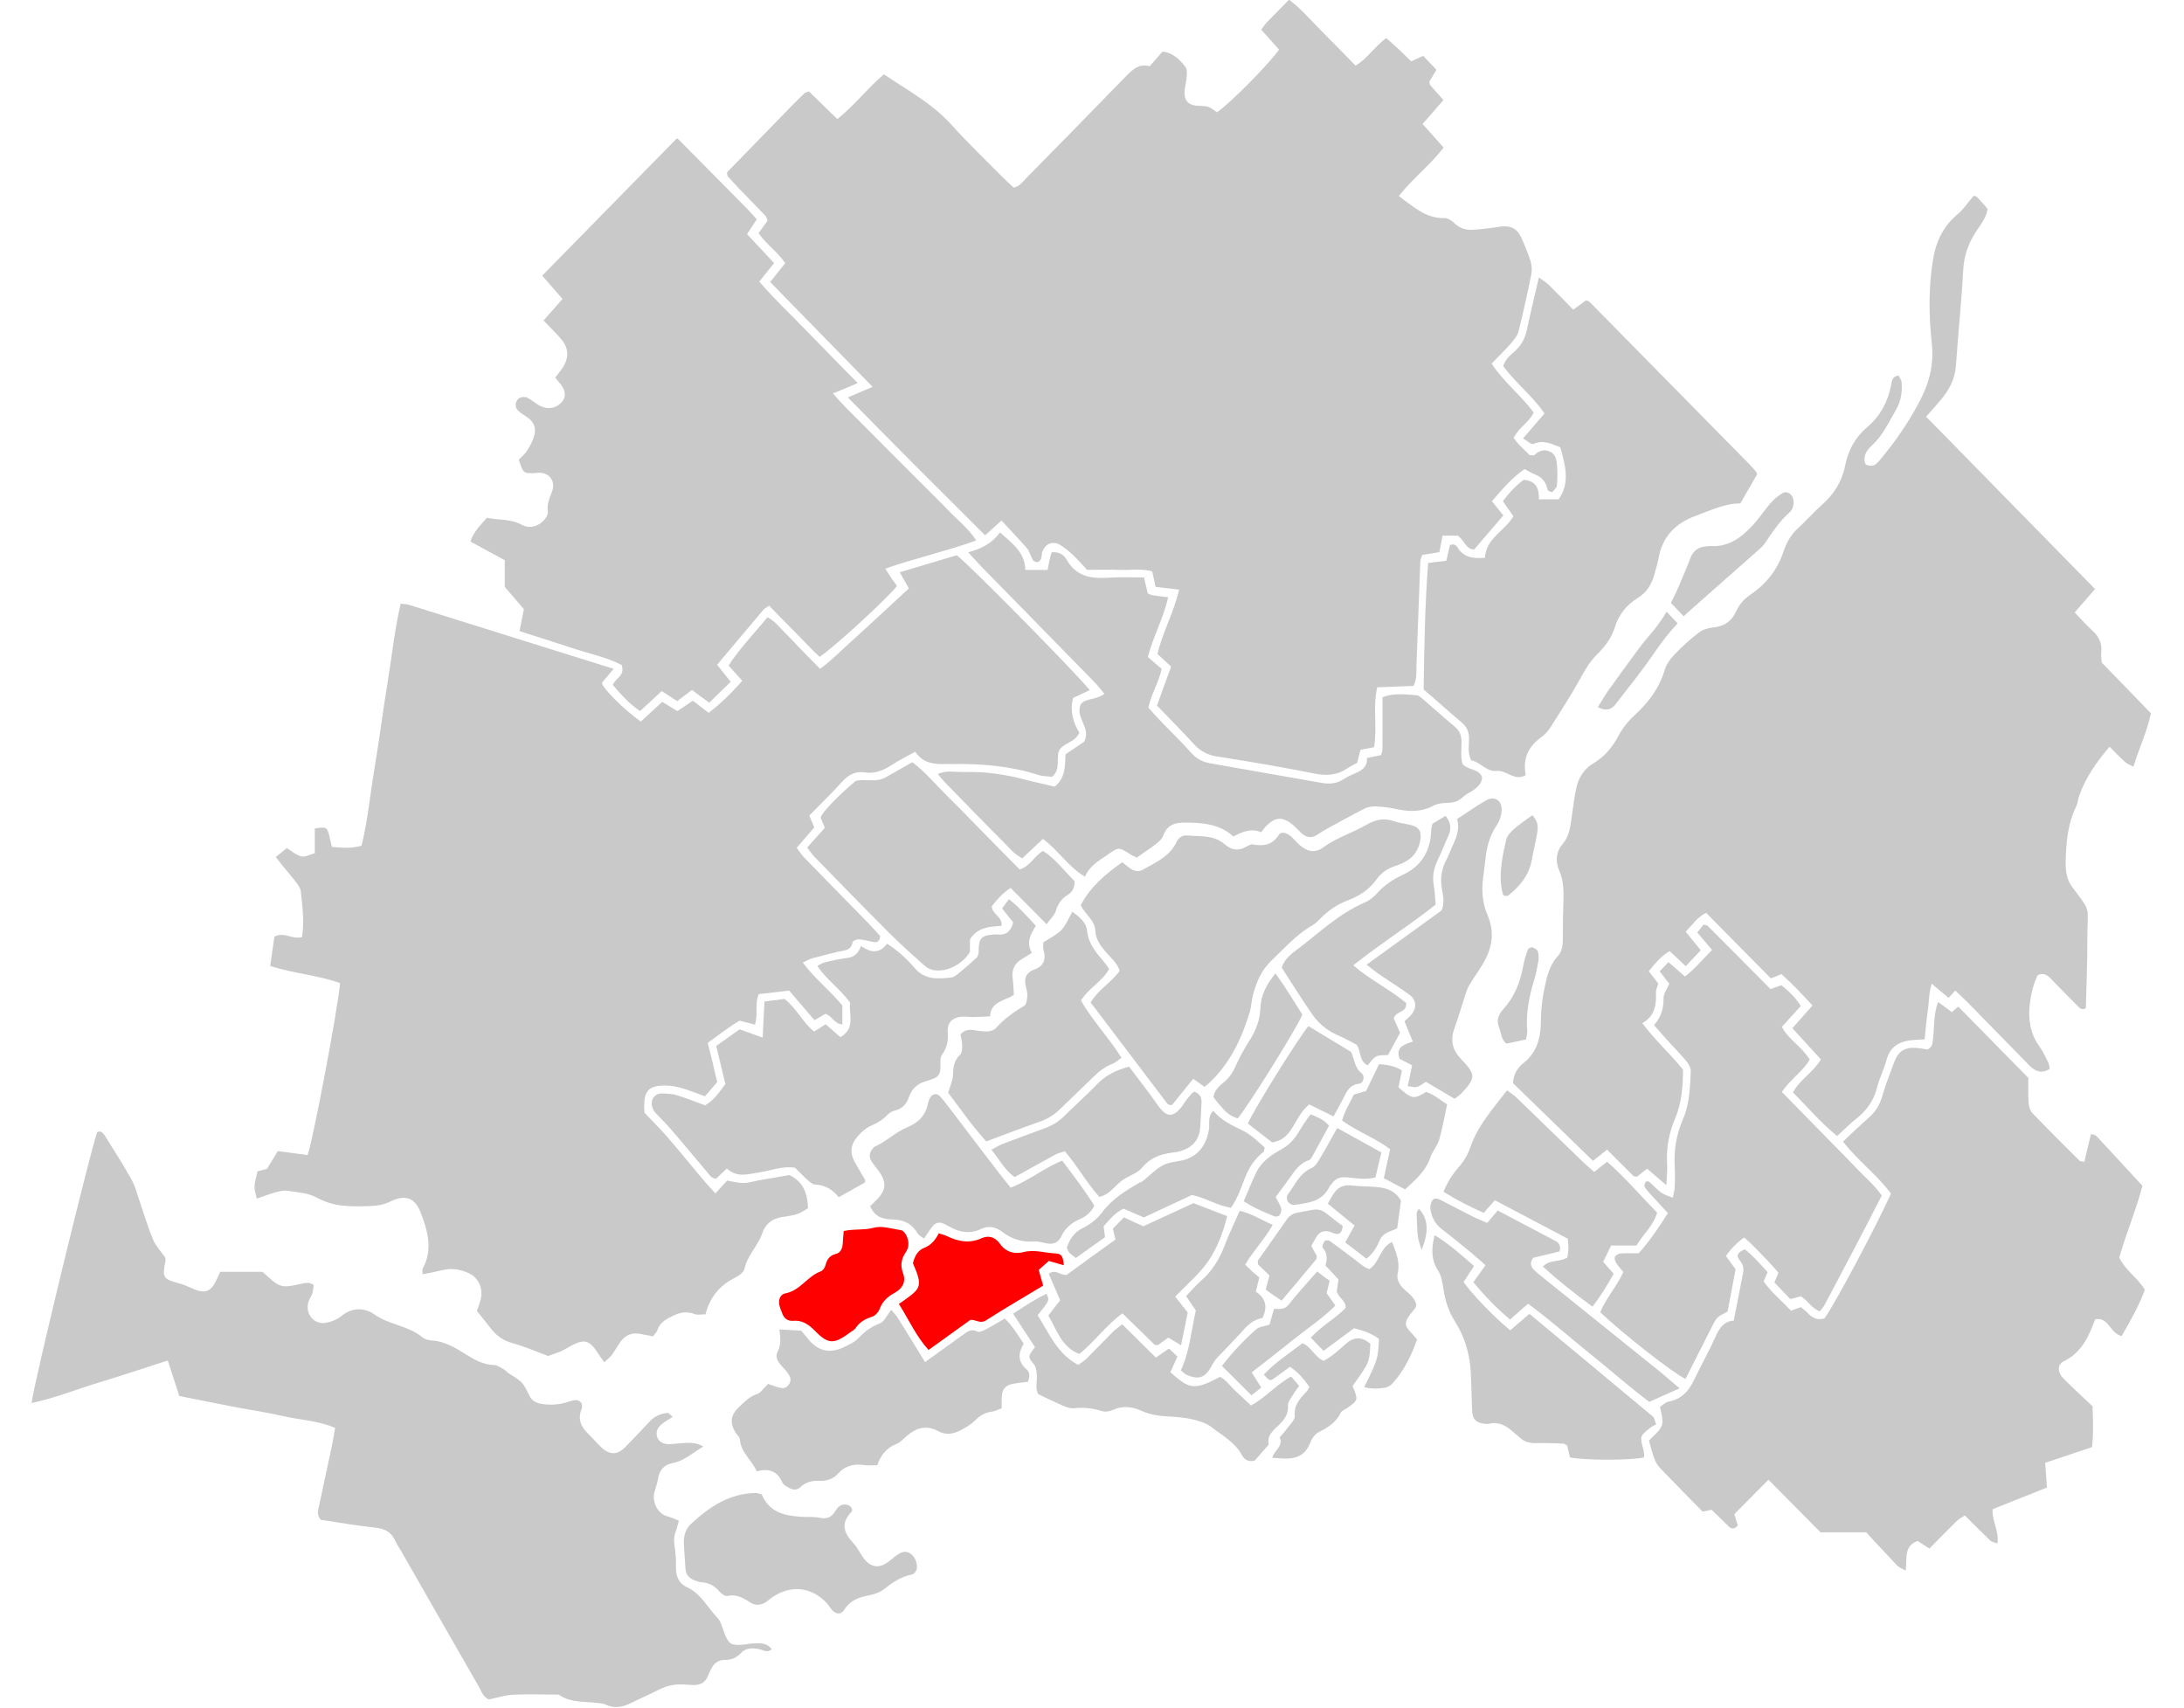<?xml version="1.0" encoding="UTF-8" standalone="no"?>
<!DOCTYPE svg PUBLIC "-//W3C//DTD SVG 1.1//EN" "http://www.w3.org/Graphics/SVG/1.1/DTD/svg11.dtd">
<svg width="100%" height="100%" viewBox="0 0 1046 818" version="1.1" xmlns="http://www.w3.org/2000/svg" xmlns:xlink="http://www.w3.org/1999/xlink" xml:space="preserve" xmlns:serif="http://www.serif.com/" style="fill-rule:evenodd;clip-rule:evenodd;stroke-linejoin:round;stroke-miterlimit:1.414;">
    <g transform="matrix(8.711,0,0,8.884,-6546.92,-6034.59)">
        <path d="M815.959,715.203C815.704,714.972 815.478,714.765 815.21,714.521C815.478,713.356 816.111,712.292 816.396,711.049C815.958,710.996 815.55,710.948 815.102,710.901C815.042,710.63 814.992,710.372 814.919,710.068C814.346,709.904 813.753,710.004 813.172,709.986C812.58,709.965 811.989,709.983 811.338,709.983C811.09,709.722 810.839,709.439 810.561,709.179C810.332,708.971 810.088,708.772 809.825,708.622C809.444,708.415 809.054,708.575 808.887,708.978C808.833,709.102 808.861,709.253 808.811,709.379C808.786,709.458 808.685,709.551 808.613,709.567C808.533,709.578 808.396,709.523 808.357,709.457C808.232,709.253 808.18,708.994 808.033,708.821C807.595,708.323 807.132,707.856 806.63,707.326C806.332,707.59 806.059,707.832 805.731,708.121C803.214,705.667 800.716,703.215 798.184,700.688C798.665,700.487 799.068,700.319 799.547,700.119C797.64,698.206 795.8,696.361 793.915,694.469C794.186,694.131 794.439,693.823 794.742,693.45C794.343,692.863 793.72,692.456 793.276,691.835C793.447,691.606 793.604,691.387 793.773,691.154C793.726,691.059 793.709,690.951 793.638,690.883C793.158,690.382 792.66,689.897 792.173,689.401C791.956,689.172 791.746,688.949 791.573,688.762C791.552,688.659 791.536,688.623 791.543,688.593C791.549,688.566 791.566,688.531 791.594,688.503C792.823,687.272 794.043,686.03 795.271,684.798C795.445,684.625 795.623,684.456 795.798,684.293C795.845,684.253 795.918,684.242 796.044,684.192C796.544,684.669 797.065,685.168 797.606,685.684C798.551,684.951 799.252,684.029 800.167,683.272C801.468,684.132 802.823,684.838 803.881,685.992C804.777,686.964 805.742,687.873 806.681,688.804C806.876,688.999 807.084,689.178 807.303,689.377C807.657,689.303 807.83,689.028 808.044,688.817C809.869,687 811.69,685.178 813.505,683.348C813.867,682.984 814.218,682.684 814.78,682.838C815.02,682.567 815.252,682.316 815.485,682.044C816.069,682.112 816.44,682.482 816.755,682.887C816.858,683.024 816.817,683.283 816.806,683.485C816.791,683.721 816.702,683.962 816.696,684.202C816.678,684.716 816.927,684.952 817.461,684.968C818.014,684.989 818.014,684.989 818.479,685.316C819.104,684.922 821.25,682.818 821.893,681.941C821.581,681.593 821.254,681.244 820.911,680.861C821.026,680.713 821.125,680.569 821.239,680.451C821.629,680.055 822.022,679.667 822.44,679.249C823.161,679.78 823.692,680.422 824.288,680.998C824.886,681.579 825.47,682.174 826.097,682.799C826.769,682.423 827.144,681.758 827.791,681.32C828.026,681.529 828.26,681.72 828.479,681.926C828.708,682.135 828.928,682.358 829.159,682.572C829.365,682.473 829.555,682.393 829.817,682.275C830.046,682.506 830.286,682.754 830.549,683.027C830.395,683.275 830.274,683.466 830.153,683.664C830.174,683.732 830.172,683.811 830.21,683.858C830.438,684.119 830.669,684.37 830.931,684.658C830.731,684.883 830.55,685.089 830.369,685.292C830.187,685.496 830.008,685.698 829.784,685.946C830.176,686.378 830.543,686.784 830.941,687.222C830.195,688.171 829.241,688.885 828.476,689.834C829.266,690.391 829.953,691.048 830.984,691.022C831.17,691.014 831.387,691.155 831.525,691.289C831.832,691.585 832.185,691.677 832.578,691.649C833.058,691.618 833.547,691.557 834.021,691.488C834.594,691.402 834.97,691.558 835.212,692.079C835.4,692.488 835.58,692.907 835.719,693.336C835.784,693.562 835.81,693.821 835.763,694.048C835.552,695.07 835.325,696.09 835.068,697.101C835.006,697.356 834.806,697.584 834.63,697.789C834.309,698.151 833.95,698.483 833.58,698.862C834.226,699.857 835.177,700.542 835.892,701.504C835.644,702.025 835.075,702.316 834.792,702.864C835.042,703.245 835.396,703.513 835.674,703.802C835.804,703.802 835.896,703.827 835.929,703.798C836.181,703.569 836.45,703.458 836.783,703.609C837.087,703.742 837.147,704.027 837.174,704.297C837.203,704.673 837.205,705.057 837.169,705.435C837.151,705.575 836.992,705.693 836.91,705.803C836.779,705.746 836.677,705.733 836.669,705.695C836.585,705.299 836.39,705.006 835.99,704.851C835.801,704.782 835.619,704.666 835.389,704.552C834.699,705.015 834.168,705.642 833.596,706.281C833.815,706.552 834.002,706.786 834.221,707.052C833.682,707.669 833.164,708.26 832.623,708.883C832.164,708.898 832.071,708.353 831.713,708.141C831.449,708.141 831.182,708.141 830.88,708.141C830.819,708.45 830.772,708.711 830.709,709.031C830.403,709.081 830.105,709.13 829.764,709.18C829.729,709.288 829.66,709.414 829.659,709.541C829.589,711.383 829.522,713.229 829.45,715.071C829.432,715.446 829.494,715.835 829.287,716.241C828.64,716.262 827.982,716.29 827.292,716.315C827.029,717.385 827.31,718.472 827.113,719.542C826.851,719.594 826.622,719.639 826.369,719.688C826.308,719.919 826.253,720.155 826.189,720.386C825.999,720.49 825.805,720.578 825.631,720.695C825.072,721.063 824.501,721.091 823.844,720.966C822.073,720.617 820.282,720.323 818.497,720.048C817.98,719.969 817.588,719.776 817.235,719.402C816.572,718.698 815.881,718.011 815.182,717.298C815.443,716.579 815.696,715.903 815.959,715.203Z" style="fill:rgb(201,201,201);fill-rule:nonzero;"/>
    </g>
    <g transform="matrix(8.711,0,0,8.884,-6546.92,-6034.59)">
        <path d="M791.006,737.592C790.786,737.84 790.563,738.094 790.327,738.363C789.822,738.184 789.376,738.002 788.911,737.884C788.582,737.802 788.223,737.765 787.885,737.79C787.239,737.836 786.997,738.132 786.988,738.81C786.979,738.987 787.001,739.159 787.007,739.251C787.464,739.726 787.885,740.131 788.271,740.569C788.959,741.347 789.626,742.158 790.307,742.95C790.49,743.158 790.68,743.351 790.902,743.596C791.133,743.346 791.34,743.125 791.547,742.908C791.855,742.954 792.158,743.036 792.46,743.036C792.731,743.036 793.01,742.944 793.281,742.893C793.857,742.792 794.439,742.701 794.969,742.609C795.744,742.974 795.968,743.594 795.996,744.396C795.814,744.499 795.623,744.638 795.399,744.71C795.135,744.796 794.855,744.83 794.585,744.868C794.054,744.945 793.66,745.223 793.49,745.722C793.253,746.418 792.664,746.925 792.501,747.666C792.458,747.854 792.189,748.041 791.981,748.142C791.152,748.548 790.606,749.18 790.356,750.115C790.141,750.115 789.924,750.168 789.752,750.098C789.356,749.96 789.008,749.994 788.643,750.162C788.267,750.344 787.878,750.5 787.721,750.948C787.678,751.069 787.575,751.171 787.478,751.302C787.224,751.254 786.996,751.212 786.758,751.169C786.299,751.085 785.935,751.241 785.668,751.617C785.509,751.843 785.373,752.089 785.207,752.306C785.103,752.438 784.971,752.535 784.795,752.702C784.643,752.491 784.524,752.335 784.417,752.169C783.999,751.529 783.683,751.44 783.038,751.775C782.822,751.882 782.613,752.019 782.392,752.116C782.138,752.22 781.872,752.301 781.704,752.362C781.011,752.111 780.404,751.844 779.773,751.677C779.272,751.543 778.887,751.297 778.58,750.906C778.323,750.58 778.056,750.26 777.788,749.936C777.869,749.699 777.951,749.504 778.001,749.307C778.148,748.694 777.869,748.106 777.273,747.867C776.85,747.694 776.412,747.615 775.951,747.723C775.586,747.81 775.216,747.875 774.805,747.96C774.805,747.823 774.772,747.715 774.811,747.648C775.384,746.616 775.082,745.609 774.697,744.627C774.378,743.815 773.843,743.647 773.019,744.038C772.664,744.21 772.31,744.267 771.917,744.278C770.907,744.314 769.936,744.34 768.991,743.827C768.521,743.57 767.927,743.539 767.38,743.456C767.151,743.42 766.898,743.49 766.667,743.552C766.338,743.645 766.016,743.77 765.688,743.879C765.518,743.242 765.518,743.242 765.726,742.408C765.872,742.372 766.035,742.33 766.248,742.274C766.425,741.99 766.623,741.67 766.846,741.316C767.406,741.386 767.949,741.461 768.481,741.531C768.772,740.777 770.142,733.662 770.268,732.263C769.046,731.824 767.715,731.748 766.425,731.339C766.512,730.75 766.587,730.245 766.656,729.759C767.193,729.472 767.65,729.932 768.174,729.778C768.309,728.97 768.199,728.145 768.11,727.329C768.089,727.11 767.905,726.894 767.757,726.709C767.437,726.311 767.086,725.931 766.733,725.464C766.976,725.276 767.162,725.125 767.338,724.985C767.62,725.152 767.861,725.367 768.144,725.431C768.35,725.48 768.601,725.327 768.877,725.261C768.877,724.788 768.877,724.356 768.877,723.927C769.471,723.829 769.533,723.855 769.641,724.194C769.704,724.423 769.753,724.653 769.814,724.917C770.371,724.967 770.877,725.016 771.448,724.852C771.802,723.442 771.929,721.991 772.178,720.563C772.437,719.084 772.616,717.603 772.869,716.125C773.11,714.695 773.256,713.246 773.599,711.808C773.793,711.829 773.933,711.831 774.06,711.87C777.777,713.009 781.494,714.148 785.314,715.322C785.053,715.618 784.857,715.843 784.668,716.059C784.61,716.278 785.86,717.511 786.801,718.163C787.175,717.823 787.556,717.476 787.98,717.098C788.251,717.259 788.506,717.41 788.811,717.598C789.082,717.415 789.361,717.236 789.663,717.036C789.966,717.265 790.232,717.47 790.533,717.691C791.215,717.176 791.808,716.609 792.378,715.96C792.128,715.689 791.897,715.438 791.625,715.142C792.247,714.205 793.029,713.429 793.764,712.537C794.206,712.762 794.469,713.133 794.783,713.433C795.088,713.717 795.366,714.032 795.661,714.327C795.974,714.644 796.299,714.96 796.657,715.319C797.303,714.86 797.807,714.34 798.347,713.866C798.868,713.407 799.385,712.937 799.902,712.47C800.443,711.985 800.98,711.491 801.539,710.986C801.366,710.682 801.222,710.424 801.038,710.113C802.142,709.791 803.17,709.488 804.172,709.195C804.851,709.69 810.801,715.616 811.482,716.466C811.168,716.612 810.864,716.751 810.566,716.892C810.383,717.592 810.567,718.205 810.912,718.764C810.683,719.267 810.135,719.29 809.833,719.66C809.586,720.089 809.937,720.703 809.412,721.139C809.181,721.111 808.893,721.116 808.64,721.035C807.094,720.548 805.504,720.425 803.901,720.453C803.797,720.455 803.691,720.447 803.589,720.449C802.947,720.47 802.328,720.428 801.888,719.788C801.429,720.039 800.994,720.249 800.591,720.507C800.136,720.799 799.66,720.986 799.114,720.903C798.576,720.822 798.194,721.049 797.841,721.437C797.279,722.043 796.668,722.622 796.067,723.228C796.159,723.443 796.237,723.624 796.338,723.872C796.042,724.207 795.729,724.564 795.371,724.967C795.519,725.155 795.646,725.357 795.81,725.518C796.956,726.679 798.122,727.832 799.278,728.997C799.521,729.242 799.753,729.497 799.96,729.719C799.938,729.995 799.812,730.082 799.606,730.049C799.335,730 799.073,729.919 798.801,729.901C798.686,729.89 798.464,729.978 798.449,730.05C798.362,730.529 797.972,730.491 797.648,730.571C797.173,730.684 796.702,730.795 796.23,730.923C796.07,730.964 795.919,731.058 795.708,731.155C796.377,732.035 797.21,732.669 797.883,733.466C797.883,733.797 797.883,734.13 797.883,734.49C797.438,734.461 797.321,734.03 796.955,733.915C796.773,734.018 796.569,734.132 796.351,734.259C795.875,733.718 795.419,733.197 794.955,732.663C794.379,732.727 793.832,732.796 793.29,732.856C793.042,733.391 793.267,733.94 793.077,734.497C792.814,734.435 792.559,734.37 792.223,734.286C791.659,734.621 791.079,735.054 790.481,735.483C790.585,735.879 790.669,736.212 790.752,736.545C790.818,736.868 790.904,737.203 791.006,737.592Z" style="fill:rgb(201,201,201);fill-rule:nonzero;"/>
    </g>
    <g transform="matrix(8.711,0,0,8.884,-6546.92,-6034.59)">
        <path d="M782.094,699.622C782.272,699.392 782.41,699.235 782.519,699.06C782.866,698.527 782.833,698.011 782.415,697.538C782.122,697.199 781.793,696.891 781.453,696.542C781.807,696.146 782.129,695.789 782.497,695.38C782.099,694.933 781.718,694.502 781.381,694.123C783.862,691.643 786.293,689.212 788.78,686.727C788.717,686.736 788.751,686.721 788.785,686.732C788.818,686.739 788.847,686.753 788.876,686.781C790.138,688.029 791.399,689.279 792.655,690.526C792.827,690.7 792.987,690.88 793.179,691.088C793,691.358 792.832,691.599 792.641,691.885C793.136,692.406 793.618,692.906 794.13,693.447C793.863,693.768 793.609,694.088 793.314,694.447C794.168,695.412 795.109,696.28 796.002,697.186C796.88,698.082 797.773,698.957 798.724,699.915C798.435,700.036 798.225,700.125 798.015,700.211C797.827,700.289 797.636,700.363 797.369,700.47C797.885,701.079 798.423,701.569 798.933,702.074C799.454,702.587 799.97,703.097 800.495,703.618C801.04,704.155 801.585,704.689 802.132,705.224C802.654,705.741 803.187,706.244 803.694,706.763C804.193,707.281 804.78,707.709 805.245,708.398C803.558,708.993 801.904,709.346 800.241,709.919C800.376,710.122 800.483,710.29 800.595,710.454C800.698,710.592 800.796,710.725 800.887,710.85C800.319,711.558 797.449,714.141 796.635,714.674C796.156,714.257 795.723,713.767 795.254,713.311C794.784,712.85 794.322,712.383 793.858,711.918C793.718,712.01 793.621,712.05 793.551,712.125C792.71,713.1 791.874,714.076 790.997,715.099C791.243,715.408 791.474,715.686 791.745,716.021C791.36,716.386 790.986,716.747 790.562,717.143C790.235,716.91 789.938,716.697 789.616,716.458C789.345,716.657 789.095,716.841 788.804,717.058C788.535,716.89 788.252,716.711 787.95,716.521C787.554,716.879 787.174,717.228 786.762,717.597C786.157,717.201 785.7,716.686 785.258,716.185C785.412,715.812 785.95,715.697 785.748,715.113C784.911,714.683 783.923,714.495 782.977,714.183C782.052,713.882 781.124,713.599 780.134,713.288C780.214,712.89 780.286,712.53 780.372,712.1C780.054,711.742 779.715,711.346 779.322,710.901C779.322,710.472 779.322,709.994 779.322,709.463C778.688,709.127 778.083,708.804 777.433,708.46C777.603,707.933 777.977,707.585 778.341,707.177C778.982,707.313 779.642,707.221 780.254,707.554C780.649,707.766 781.086,707.67 781.42,707.366C781.561,707.239 781.717,707.006 781.691,706.845C781.623,706.431 781.795,706.112 781.925,705.749C782.123,705.22 781.791,704.761 781.237,704.747C781.133,704.745 781.03,704.768 780.925,704.771C780.346,704.781 780.346,704.781 780.09,704.05C780.24,703.891 780.441,703.738 780.566,703.535C780.729,703.278 780.878,702.996 780.956,702.703C781.048,702.345 780.922,702.015 780.602,701.791C780.429,701.67 780.247,701.57 780.089,701.432C779.925,701.286 779.86,701.08 779.981,700.87C780.093,700.666 780.378,700.599 780.625,700.734C780.804,700.834 780.966,700.964 781.145,701.08C781.541,701.327 781.984,701.322 782.306,701.077C782.632,700.834 782.718,700.515 782.522,700.167C782.426,699.996 782.273,699.846 782.094,699.622Z" style="fill:rgb(201,201,201);fill-rule:nonzero;"/>
    </g>
    <g transform="matrix(8.711,0,0,8.884,-6546.92,-6034.59)">
        <path d="M866.621,755.075C866.642,755.833 866.679,756.521 866.59,757.274C865.736,757.551 864.886,757.835 864.015,758.121C864.049,758.595 864.077,758.999 864.11,759.454C863.089,759.85 862.095,760.239 861.125,760.62C861.082,761.278 861.499,761.803 861.385,762.47C861.223,762.408 861.078,762.388 860.993,762.309C860.537,761.881 860.095,761.44 859.597,760.955C859.454,761.053 859.273,761.142 859.134,761.276C858.633,761.755 858.148,762.247 857.65,762.744C857.392,762.58 857.193,762.452 857.007,762.334C856.226,762.602 856.431,763.282 856.349,763.927C856.152,763.823 855.988,763.772 855.882,763.664C855.299,763.065 854.73,762.454 854.175,761.869C853.287,761.869 852.491,761.869 851.664,761.869C850.721,760.931 849.784,760.008 848.8,759.033C848.137,759.688 847.525,760.294 846.925,760.887C847.001,761.134 847.061,761.325 847.114,761.496C846.952,761.685 846.796,761.711 846.638,761.57C846.307,761.26 845.99,760.949 845.668,760.648C845.504,760.679 845.369,760.71 845.181,760.752C844.414,759.986 843.624,759.206 842.848,758.411C842.708,758.265 842.592,758.081 842.526,757.89C842.403,757.574 842.325,757.239 842.231,756.916C843.075,756.129 843.075,756.129 842.835,755.104C842.983,755.008 843.142,754.852 843.319,754.819C844.001,754.691 844.409,754.274 844.7,753.673C845.096,752.861 845.55,752.074 845.925,751.251C846.128,750.813 846.375,750.491 846.894,750.453C847.075,749.554 847.239,748.702 847.411,747.852C847.464,747.583 847.368,747.384 847.207,747.186C846.982,746.904 847.173,746.748 847.502,746.609C847.932,746.946 848.326,747.372 848.754,747.842C848.69,747.992 848.621,748.15 848.535,748.341C848.946,748.917 849.514,749.371 850.04,749.918C850.215,749.856 850.37,749.798 850.579,749.727C850.683,749.817 850.834,749.908 850.946,750.032C851.201,750.312 851.495,750.449 851.876,750.338C852.365,749.718 854.691,745.447 855.537,743.609C854.787,742.613 853.726,741.844 852.898,740.805C853.374,740.367 853.821,739.94 854.294,739.534C854.648,739.23 854.894,738.88 855.033,738.428C855.221,737.796 855.461,737.178 855.696,736.565C855.936,735.919 856.291,735.703 856.967,735.755C857.171,735.776 857.373,735.817 857.545,735.84C857.855,735.694 857.823,735.429 857.855,735.194C857.927,734.577 857.876,733.942 858.127,733.277C858.402,733.474 858.641,733.649 858.881,733.825C859.031,733.699 859.155,733.595 859.235,733.527C860.504,734.79 861.756,736.04 863.089,737.371C863.089,737.737 863.07,738.225 863.103,738.707C863.118,738.898 863.183,739.138 863.312,739.269C864.165,740.14 865.038,740.991 865.907,741.837C865.948,741.877 866.034,741.869 866.165,741.899C866.285,741.41 866.406,740.917 866.531,740.404C866.635,740.434 866.76,740.434 866.825,740.498C867.664,741.378 868.495,742.269 869.361,743.188C869.015,744.5 868.465,745.746 868.09,747.054C868.408,747.734 869.078,748.121 869.495,748.794C869.169,749.66 868.695,750.484 868.219,751.287C867.579,751.155 867.507,750.225 866.76,750.388C866.411,751.327 866.013,752.176 865.045,752.643C864.656,752.828 864.692,753.264 865.045,753.602C865.547,754.093 866.064,754.558 866.621,755.075Z" style="fill:rgb(201,201,201);fill-rule:nonzero;"/>
    </g>
    <g transform="matrix(8.711,0,0,8.884,-6546.92,-6034.59)">
        <path d="M849.54,738.13C850.056,738.651 850.521,739.117 850.989,739.583C851.428,740.026 851.877,740.469 852.319,740.912C852.787,741.38 853.257,741.843 853.716,742.318C854.148,742.759 854.638,743.155 855.028,743.714C854,745.7 852.943,747.652 851.887,749.611C851.825,749.72 851.731,749.823 851.629,749.95C851.172,749.806 850.984,749.383 850.582,749.144C850.432,749.183 850.239,749.237 850.002,749.295C849.731,749.013 849.441,748.718 849.129,748.399C849.199,748.235 849.264,748.081 849.35,747.873C849.162,747.664 848.96,747.427 848.745,747.21C848.331,746.8 847.933,746.364 847.467,745.974C847.05,746.262 846.744,746.578 846.459,746.969C846.636,747.205 846.798,747.424 846.993,747.686C846.847,748.443 846.7,749.217 846.555,749.963C845.967,750.268 845.961,750.265 845.718,750.734C845.226,751.684 844.736,752.646 844.239,753.6C843.538,753.269 840.848,751.205 839.551,750.005C839.863,749.253 840.446,748.636 840.825,747.83C840.707,747.693 840.565,747.555 840.459,747.392C840.394,747.288 840.315,747.127 840.355,747.035C840.385,746.935 840.551,746.844 840.667,746.837C841.01,746.811 841.356,746.827 841.666,746.827C842.299,746.123 842.788,745.414 843.272,744.66C842.956,744.322 842.668,744.019 842.387,743.719C842.244,743.572 842.1,743.415 841.991,743.243C841.955,743.181 842.006,743.054 842.048,742.972C842.069,742.949 842.194,742.933 842.234,742.963C842.469,743.162 842.685,743.401 842.937,743.578C843.084,743.683 843.29,743.724 843.542,743.831C843.587,743.587 843.637,743.43 843.646,743.269C843.661,742.922 843.667,742.578 843.65,742.226C843.588,741.308 843.726,740.433 844.105,739.585C844.464,738.777 844.489,737.894 844.529,737.024C844.538,736.84 844.417,736.627 844.294,736.476C843.956,736.08 843.584,735.708 843.231,735.33C843.001,735.076 842.77,734.815 842.507,734.524C842.904,734.092 843.038,733.626 843.033,733.08C843.029,732.832 843.224,732.581 843.347,732.296C843.196,732.103 843.027,731.886 842.819,731.625C842.98,731.459 843.134,731.299 843.301,731.127C843.627,731.405 843.912,731.649 844.21,731.904C844.772,731.484 845.189,730.969 845.699,730.474C845.414,730.143 845.172,729.865 844.887,729.536C845.002,729.39 845.118,729.241 845.221,729.115C845.316,729.129 845.348,729.129 845.38,729.136C845.412,729.153 845.446,729.162 845.471,729.189C846.616,730.307 847.749,731.429 848.911,732.582C849.106,732.514 849.292,732.448 849.515,732.373C849.904,732.687 850.286,733.023 850.578,733.495C850.229,733.871 849.9,734.224 849.539,734.618C849.9,735.306 850.624,735.679 851.069,736.38C850.702,737.021 850.013,737.422 849.54,738.13Z" style="fill:rgb(201,201,201);fill-rule:nonzero;"/>
    </g>
    <g transform="matrix(8.711,0,0,8.884,-6546.92,-6034.59)">
        <path d="M808.909,724.488C808.524,724.842 808.17,725.171 807.771,725.538C807.599,725.424 807.417,725.334 807.283,725.198C806.021,723.949 804.762,722.691 803.512,721.429C803.399,721.316 803.291,721.174 803.127,720.987C803.61,720.781 804.056,720.886 804.482,720.883C804.899,720.876 805.321,720.876 805.736,720.91C806.179,720.948 806.632,721.014 807.074,721.098C807.482,721.173 807.886,721.286 808.292,721.381C808.73,721.483 809.165,721.581 809.556,721.671C810.17,721.186 810.121,720.529 810.154,719.926C810.543,719.671 810.883,719.442 811.181,719.244C811.58,718.494 810.678,717.984 810.982,717.236C811.255,716.886 811.84,717.01 812.287,716.665C812.095,716.436 811.933,716.227 811.75,716.042C809.688,713.972 807.618,711.906 805.554,709.837C805.319,709.599 805.087,709.342 804.799,709.036C805.544,708.847 806.12,708.547 806.554,707.965C807.194,708.55 807.917,709.002 807.944,709.988C808.353,709.988 808.725,709.988 809.17,709.988C809.202,709.822 809.226,709.663 809.262,709.503C809.298,709.342 809.347,709.185 809.387,709.04C809.806,708.989 810.075,709.186 810.225,709.452C810.77,710.381 811.621,710.468 812.567,710.405C813.185,710.365 813.81,710.392 814.469,710.392C814.545,710.712 814.61,710.972 814.673,711.25C814.754,711.284 814.844,711.341 814.944,711.356C815.212,711.397 815.476,711.419 815.794,711.46C815.537,712.606 814.968,713.576 814.679,714.683C814.914,714.878 815.154,715.079 815.437,715.321C815.299,716.013 814.88,716.633 814.707,717.41C814.939,717.664 815.194,717.945 815.462,718.215C815.997,718.763 816.559,719.285 817.068,719.853C817.374,720.189 817.721,720.348 818.146,720.42C820.167,720.765 822.187,721.112 824.209,721.463C824.634,721.537 825.033,721.525 825.414,721.283C825.644,721.137 825.908,721.022 826.163,720.913C826.508,720.764 826.759,720.55 826.723,720.127C827.007,720.069 827.244,720.023 827.492,719.973C827.515,719.881 827.576,719.785 827.576,719.691C827.584,718.753 827.58,717.816 827.58,716.851C828.234,716.601 828.851,716.705 829.464,716.747C829.584,716.758 829.708,716.874 829.814,716.961C830.4,717.454 830.971,717.962 831.564,718.448C831.829,718.668 831.927,718.927 831.925,719.263C831.923,719.673 831.863,720.095 831.991,720.464C832.31,720.792 832.847,720.698 833.049,721.137C833.07,721.466 832.845,721.651 832.63,721.822C832.442,721.968 832.192,722.051 832.021,722.217C831.777,722.447 831.51,722.536 831.179,722.544C830.908,722.549 830.607,722.578 830.373,722.7C829.679,723.067 828.977,723.017 828.251,722.862C827.915,722.788 827.563,722.752 827.222,722.738C827.021,722.726 826.794,722.759 826.618,722.843C825.9,723.197 825.206,723.578 824.504,723.953C824.316,724.053 824.15,724.173 823.968,724.279C823.656,724.464 823.372,724.41 823.114,724.171C822.911,723.983 822.725,723.763 822.501,723.612C822.009,723.287 821.645,723.341 821.206,723.776C821.104,723.87 821.028,723.982 820.908,724.13C820.382,723.901 819.894,724.091 819.381,724.359C818.641,723.689 817.717,723.613 816.77,723.609C816.216,723.599 815.74,723.696 815.523,724.317C815.461,724.497 815.275,724.642 815.117,724.766C814.786,725.017 814.433,725.245 814.069,725.495C813.928,725.429 813.802,725.384 813.693,725.307C813.066,724.911 813.077,724.919 812.427,725.366C811.968,725.677 811.475,725.938 811.223,726.529C810.288,725.975 809.743,725.087 808.909,724.488Z" style="fill:rgb(201,201,201);fill-rule:nonzero;"/>
    </g>
    <g transform="matrix(8.711,0,0,8.884,-6546.92,-6034.59)">
        <path d="M817.795,737.856C817.546,737.678 817.383,737.569 817.175,737.419C816.769,737.912 816.376,738.386 816,738.84C815.917,738.827 815.881,738.83 815.849,738.819C815.821,738.807 815.784,738.798 815.76,738.773C814.361,736.961 812.953,735.146 811.532,733.303C811.953,732.615 812.654,732.238 813.128,731.603C813.011,731.19 812.667,730.924 812.402,730.624C812.096,730.273 811.816,729.921 811.793,729.447C811.764,728.862 811.25,728.577 810.985,728.07C811.5,727.087 812.335,726.393 813.276,725.742C813.421,725.853 813.572,725.986 813.735,726.096C813.955,726.244 814.205,726.264 814.424,726.138C815.112,725.749 815.873,725.439 816.251,724.667C816.376,724.408 816.582,724.278 816.824,724.302C817.536,724.366 818.295,724.254 818.907,724.781C819.257,725.079 819.637,725.153 820.066,724.922C820.184,724.86 820.334,724.762 820.451,724.784C821.041,724.893 821.522,724.821 821.885,724.263C822.005,724.08 822.287,724.159 822.461,724.284C822.652,724.425 822.805,724.62 822.985,724.783C823.417,725.166 823.854,725.281 824.315,724.949C825.059,724.415 825.932,724.161 826.711,723.72C827.191,723.449 827.667,723.343 828.206,723.532C828.5,723.633 828.817,723.662 829.122,723.736C829.593,723.844 829.743,724.09 829.655,724.572C829.57,725.043 829.335,725.42 828.926,725.663C828.723,725.787 828.488,725.879 828.263,725.953C827.854,726.089 827.508,726.317 827.254,726.666C826.854,727.219 826.308,727.565 825.672,727.801C825.11,728.011 824.618,728.328 824.193,728.755C824.047,728.901 823.888,729.052 823.713,729.153C822.854,729.632 822.204,730.372 821.49,731.032C820.923,731.553 820.644,732.209 820.456,732.919C820.374,733.22 820.371,733.542 820.277,733.839C819.839,735.241 819.219,736.541 818.13,737.568C818.045,737.656 817.938,737.739 817.795,737.856Z" style="fill:rgb(201,201,201);fill-rule:nonzero;"/>
    </g>
    <g transform="matrix(8.711,0,0,8.884,-6546.92,-6034.59)">
        <path d="M791.53,742.256C791.252,742.519 791.095,742.66 790.935,742.813C790.841,742.779 790.72,742.761 790.664,742.7C789.956,741.885 789.262,741.054 788.552,740.246C788.257,739.907 787.936,739.589 787.62,739.267C787.422,739.064 787.337,738.743 787.449,738.516C787.55,738.314 787.736,738.204 787.957,738.211C788.228,738.219 788.514,738.223 788.772,738.3C789.294,738.457 789.81,738.663 790.334,738.85C790.833,738.579 791.109,738.139 791.451,737.702C791.29,737.039 791.124,736.37 790.947,735.648C791.398,735.336 791.819,735.044 792.232,734.754C792.667,734.905 793.045,735.039 793.501,735.197C793.537,734.506 793.568,733.89 793.601,733.254C793.998,733.203 794.338,733.159 794.697,733.113C795.352,733.595 795.694,734.373 796.332,734.873C796.55,734.741 796.751,734.616 796.965,734.479C797.242,734.716 797.501,734.943 797.777,735.175C798.626,734.696 798.223,733.931 798.308,733.313C797.777,732.594 797.037,732.099 796.504,731.336C796.67,731.256 796.782,731.175 796.906,731.147C797.308,731.051 797.718,730.955 798.135,730.908C798.517,730.866 798.761,730.675 798.907,730.262C799.429,730.616 799.917,730.7 800.34,730.138C800.935,730.502 801.424,730.956 801.853,731.446C802.433,732.102 803.138,732.037 803.872,731.959C804.022,731.938 804.183,731.813 804.31,731.706C804.664,731.423 804.998,731.123 805.307,730.854C805.341,730.74 805.375,730.669 805.375,730.604C805.372,729.865 805.491,729.708 806.133,729.645C806.237,729.635 806.342,729.633 806.445,729.641C806.907,729.681 807.156,729.453 807.275,728.985C807.088,728.757 806.894,728.52 806.663,728.235C806.767,728.09 806.882,727.944 807.041,727.735C807.603,728.168 808.036,728.66 808.521,729.171C808.244,729.614 807.966,730.067 808.304,730.631C808.09,730.762 807.919,730.868 807.745,730.969C807.335,731.206 807.183,731.559 807.248,732.029C807.288,732.3 807.293,732.58 807.314,732.898C806.798,733.216 806.048,733.252 806.002,734.051C805.627,734.072 805.356,734.089 805.082,734.091C804.873,734.095 804.663,734.055 804.457,734.07C803.962,734.099 803.639,734.383 803.677,734.865C803.714,735.337 803.656,735.719 803.365,736.118C803.219,736.306 803.297,736.645 803.268,736.924C803.249,737.153 803.143,737.32 802.921,737.396C802.792,737.445 802.66,737.5 802.526,737.535C802.049,737.654 801.714,737.926 801.55,738.39C801.414,738.777 801.18,739.04 800.755,739.134C800.595,739.17 800.434,739.28 800.317,739.405C800.067,739.661 799.775,739.81 799.45,739.956C799.175,740.073 798.922,740.295 798.721,740.524C798.283,741.045 798.283,741.459 798.646,742.049C798.802,742.32 798.962,742.583 799.124,742.85C799.139,742.876 799.126,742.916 799.126,743.008C798.684,743.251 798.214,743.511 797.684,743.802C797.372,743.422 796.955,743.139 796.393,743.122C796.247,743.118 796.084,742.974 795.956,742.862C795.725,742.659 795.505,742.426 795.282,742.216C794.591,742.1 793.961,742.371 793.312,742.465C792.708,742.553 792.104,742.771 791.53,742.256Z" style="fill:rgb(201,201,201);fill-rule:nonzero;"/>
    </g>
    <g transform="matrix(8.711,0,0,8.884,-6546.92,-6034.59)">
        <path d="M802.429,752.691C803.168,752.17 803.821,751.71 804.465,751.253C804.721,751.074 804.946,750.864 805.318,751.045C805.425,751.104 805.642,750.991 805.796,750.915C806.132,750.741 806.456,750.543 806.812,750.341C807.25,750.747 807.525,751.229 807.853,751.695C807.557,752.187 807.506,752.659 807.999,753.071C808.222,753.259 808.182,753.498 808.084,753.753C807.791,753.791 807.488,753.813 807.195,753.877C806.844,753.951 806.66,754.181 806.649,754.541C806.639,754.745 806.642,754.947 806.642,755.179C806.443,755.249 806.288,755.336 806.121,755.36C805.758,755.402 805.477,755.551 805.214,755.806C804.97,756.041 804.663,756.226 804.36,756.379C803.972,756.574 803.562,756.635 803.157,756.415C802.511,756.069 801.955,756.224 801.428,756.669C801.243,756.827 801.069,757.023 800.847,757.107C800.326,757.312 800.001,757.687 799.803,758.248C799.543,758.248 799.306,758.276 799.075,758.242C798.514,758.157 798.033,758.284 797.65,758.699C797.365,759.01 797.004,759.105 796.615,759.092C796.219,759.077 795.871,759.151 795.566,759.44C795.366,759.628 795.107,759.572 794.883,759.434C794.771,759.37 794.625,759.284 794.574,759.164C794.303,758.553 793.821,758.404 793.174,758.582C792.903,757.959 792.297,757.57 792.248,756.851C792.24,756.737 792.102,756.625 792.025,756.509C791.669,755.947 791.731,755.538 792.246,755.071C792.526,754.816 792.775,754.55 793.168,754.425C793.402,754.352 793.573,754.074 793.797,753.865C794.03,753.937 794.283,754.053 794.543,754.091C794.874,754.132 795.143,753.743 794.984,753.447C794.876,753.24 794.699,753.06 794.536,752.885C794.33,752.667 794.173,752.414 794.32,752.138C794.525,751.753 794.476,751.361 794.424,750.929C794.867,750.954 795.242,750.974 795.62,750.997C795.745,751.143 795.859,751.271 795.968,751.407C796.524,752.095 797.17,752.261 797.973,751.883C798.252,751.749 798.563,751.612 798.768,751.399C799.111,751.041 799.465,750.78 799.944,750.607C800.188,750.512 800.338,750.159 800.568,749.875C800.671,749.998 800.809,750.127 800.915,750.285C801.402,751.04 801.876,751.807 802.429,752.691Z" style="fill:rgb(201,201,201);fill-rule:nonzero;"/>
    </g>
    <g transform="matrix(8.711,0,0,8.884,-6546.92,-6034.59)">
        <path d="M809.114,729.088C808.387,728.375 807.78,727.77 807.134,727.131C806.678,727.418 806.37,727.777 806.098,728.119C806.119,728.575 806.696,728.667 806.633,729.175C805.993,729.215 805.322,729.24 804.897,729.902C804.897,730.108 804.897,730.341 804.897,730.576C804.501,731.252 803.589,731.702 802.868,731.555C802.679,731.517 802.484,731.403 802.337,731.266C801.711,730.716 801.08,730.165 800.483,729.58C799.093,728.217 797.721,726.833 796.348,725.452C796.203,725.306 796.091,725.134 795.949,724.951C796.267,724.597 796.578,724.263 796.919,723.889C796.847,723.716 796.771,723.535 796.69,723.345C796.726,723.101 797.589,722.204 798.617,721.362C799.16,721.228 799.734,721.465 800.257,721.171C800.74,720.9 801.228,720.632 801.73,720.353C802.487,720.914 803.064,721.611 803.709,722.235C804.384,722.882 805.039,723.557 805.705,724.219C806.344,724.861 806.978,725.492 807.635,726.137C808.197,725.968 808.418,725.425 808.917,725.133C809.6,725.57 810.099,726.223 810.646,726.769C810.672,727.139 810.501,727.373 810.261,727.513C809.907,727.725 809.724,728.026 809.604,728.409C809.524,728.614 809.33,728.787 809.114,729.088Z" style="fill:rgb(201,201,201);fill-rule:nonzero;"/>
    </g>
    <g transform="matrix(8.711,0,0,8.884,-6546.92,-6034.59)">
        <path d="M830.449,745.85C831.285,746.349 831.92,746.927 832.615,747.511C832.413,747.813 832.226,748.093 832.038,748.373C832.471,748.997 833.75,750.302 834.603,750.977C834.93,750.704 835.271,750.416 835.657,750.09C837.941,751.949 840.202,753.79 842.458,755.637C842.526,755.698 842.536,755.825 842.627,756.045C842.545,756.092 842.413,756.149 842.305,756.231C841.721,756.683 841.725,756.685 841.929,757.43C841.954,757.533 841.961,757.63 841.968,757.737C841.972,757.764 841.95,757.799 841.947,757.834C841.121,757.992 838.809,757.994 837.888,757.83C837.835,757.621 837.784,757.392 837.732,757.188C837.635,757.141 837.581,757.086 837.516,757.084C837.035,757.064 836.543,757.046 836.057,757.058C835.696,757.073 835.373,756.996 835.104,756.742C835.002,756.641 834.882,756.572 834.785,756.473C834.41,756.14 834.008,755.896 833.471,756.008C833.337,756.037 833.197,756.018 833.055,755.995C832.706,755.934 832.531,755.73 832.509,755.349C832.475,754.62 832.473,753.89 832.427,753.161C832.368,752.212 832.088,751.315 831.573,750.515C831.222,749.976 831.032,749.402 830.932,748.771C830.879,748.431 830.828,748.057 830.651,747.784C830.268,747.209 830.244,746.625 830.449,745.85Z" style="fill:rgb(201,201,201);fill-rule:nonzero;"/>
    </g>
    <g transform="matrix(8.711,0,0,8.884,-6546.92,-6034.59)">
        <path d="M804.377,735.02C804.722,734.669 805.04,734.791 805.344,734.832C805.698,734.877 806.112,734.922 806.342,734.668C806.789,734.181 807.301,733.818 807.871,733.496C808.001,733.424 808.044,733.131 808.054,732.934C808.065,732.738 807.978,732.533 807.949,732.327C807.887,731.973 808.008,731.714 808.345,731.567C808.374,731.55 808.407,731.542 808.446,731.53C808.975,731.338 809.094,730.961 808.935,730.449C808.912,730.35 808.931,730.247 808.931,730.061C809.243,729.863 809.63,729.686 809.914,729.408C810.171,729.153 810.31,728.78 810.53,728.414C810.906,728.688 811.289,728.973 811.337,729.435C811.411,730.159 811.85,730.629 812.279,731.13C812.37,731.235 812.446,731.352 812.55,731.498C812.174,732.171 811.433,732.521 811.001,733.201C811.633,734.287 812.521,735.18 813.23,736.288C813.05,736.407 812.909,736.545 812.733,736.611C812.337,736.762 812.004,737.007 811.704,737.299C811.1,737.881 810.483,738.444 809.884,739.024C809.553,739.344 809.183,739.58 808.743,739.728C807.761,740.062 806.791,740.431 805.797,740.795C804.998,739.941 804.368,739.03 803.697,738.166C803.797,737.845 803.944,737.558 803.961,737.263C803.982,736.835 803.996,736.448 804.355,736.126C804.459,736.034 804.471,735.812 804.471,735.647C804.473,735.445 804.413,735.241 804.377,735.02Z" style="fill:rgb(201,201,201);fill-rule:nonzero;"/>
    </g>
    <g transform="matrix(8.711,0,0,8.884,-6546.92,-6034.59)">
        <path d="M836.402,747.542C836.781,747.138 837.298,747.326 837.743,747.052C837.759,746.931 837.797,746.765 837.801,746.6C837.806,746.43 837.781,746.258 837.765,746.038C836.44,745.35 835.119,744.669 833.756,743.966C833.557,744.19 833.377,744.387 833.145,744.646C832.416,744.331 831.678,743.968 830.935,743.511C831.145,743.001 831.419,742.573 831.768,742.183C832.052,741.871 832.259,741.53 832.407,741.121C832.811,739.952 833.636,739.05 834.427,738.043C834.639,738.2 834.814,738.3 834.952,738.436C836.166,739.583 837.371,740.74 838.583,741.884C838.78,742.072 838.994,742.241 839.222,742.439C839.464,742.251 839.675,742.085 839.928,741.888C840.922,742.742 841.759,743.713 842.679,744.638C842.469,745.347 841.911,745.792 841.544,746.409C841.067,746.409 840.627,746.409 840.149,746.409C840,746.715 839.86,746.989 839.713,747.285C839.913,747.51 840.094,747.71 840.289,747.929C839.941,748.544 839.583,749.122 839.126,749.702C838.151,749.003 837.255,748.31 836.402,747.542Z" style="fill:rgb(201,201,201);fill-rule:nonzero;"/>
    </g>
    <g transform="matrix(8.711,0,0,8.884,-6546.92,-6034.59)">
        <path d="M809.971,741.83C810.58,742.623 811.195,743.411 811.735,744.255C811.555,744.624 811.27,744.844 810.964,744.973C810.491,745.173 810.137,745.455 809.916,745.922C809.764,746.241 809.485,746.36 809.135,746.295C808.9,746.254 808.656,746.171 808.417,746.188C807.76,746.238 807.188,746.054 806.664,745.667C806.307,745.396 805.914,745.322 805.491,745.521C804.906,745.797 804.345,745.701 803.802,745.406C803.679,745.341 803.556,745.271 803.428,745.218C803.211,745.122 803.005,745.184 802.866,745.348C802.685,745.546 802.554,745.784 802.37,746.037C802.221,745.919 802.079,745.852 802.016,745.753C801.704,745.207 801.22,745.012 800.625,745.001C800.117,744.99 799.665,744.877 799.412,744.285C799.547,744.153 799.699,744.018 799.832,743.879C800.246,743.438 800.302,743.067 800.002,742.563C799.862,742.332 799.661,742.127 799.505,741.9C799.324,741.631 799.359,741.379 799.585,741.147C799.608,741.126 799.629,741.085 799.657,741.079C800.295,740.808 800.799,740.3 801.423,740.046C802.072,739.782 802.465,739.398 802.595,738.721C802.616,738.622 802.665,738.529 802.711,738.434C802.813,738.236 803.082,738.181 803.234,738.344C803.422,738.546 803.591,738.763 803.762,738.982C804.658,740.135 805.549,741.294 806.45,742.441C806.662,742.712 806.884,742.974 807.136,743.288C808.133,742.914 808.947,742.237 809.971,741.83Z" style="fill:rgb(201,201,201);fill-rule:nonzero;"/>
    </g>
    <g transform="matrix(8.711,0,0,8.884,-6546.92,-6034.59)">
        <path d="M826.705,731.269C828.135,730.254 829.487,729.293 830.832,728.34C830.996,727.95 830.92,727.562 830.848,727.196C830.741,726.619 830.826,726.095 831.102,725.592C831.251,725.321 831.352,725.018 831.489,724.738C831.678,724.326 831.822,723.903 831.682,723.417C832.227,723.07 832.729,722.716 833.261,722.416C833.756,722.141 834.177,722.421 834.128,722.996C834.107,723.258 834.006,723.544 833.857,723.76C833.463,724.326 833.299,724.952 833.236,725.616C833.21,725.858 833.175,726.095 833.144,726.341C833.021,727.112 833.032,727.874 833.353,728.592C833.798,729.591 833.575,730.488 833.021,731.353C832.855,731.621 832.667,731.872 832.5,732.132C832.391,732.308 832.273,732.486 832.206,732.678C831.969,733.366 831.768,734.071 831.519,734.751C831.29,735.385 831.456,735.907 831.907,736.363C832.719,737.187 832.722,737.372 831.909,738.214C831.815,738.31 831.696,738.38 831.542,738.496C831.031,738.201 830.526,737.907 829.965,737.581C829.821,737.667 829.661,737.801 829.486,737.853C829.345,737.901 829.178,737.836 828.965,737.821C829.051,737.421 829.123,737.09 829.207,736.694C828.99,736.584 828.754,736.465 828.519,736.341C828.289,735.716 828.75,735.573 829.245,735.414C829.09,735.036 828.946,734.695 828.79,734.318C828.891,734.221 828.992,734.138 829.088,734.047C829.471,733.67 829.484,733.196 829.078,732.903C828.573,732.535 828.034,732.213 827.516,731.862C827.259,731.7 827.021,731.507 826.705,731.269Z" style="fill:rgb(201,201,201);fill-rule:nonzero;"/>
    </g>
    <g transform="matrix(8.711,0,0,8.884,-6546.92,-6034.59)">
        <path d="M788.556,755.642C788.303,755.801 788.119,755.902 787.959,756.029C787.689,756.249 787.61,756.508 787.712,756.758C787.805,756.99 788.057,757.129 788.403,757.115C788.715,757.095 789.025,757.051 789.336,757.047C789.602,757.043 789.878,757.041 790.243,757.239C789.618,757.6 789.177,758.023 788.546,758.135C788.087,758.219 787.823,758.51 787.748,758.984C787.708,759.217 787.622,759.455 787.554,759.689C787.401,760.22 787.736,760.883 788.27,761.008C788.465,761.051 788.651,761.152 788.893,761.239C788.835,761.439 788.807,761.598 788.747,761.751C788.636,762.019 788.606,762.273 788.651,762.563C788.71,762.938 788.747,763.325 788.733,763.704C788.712,764.213 788.883,764.621 789.337,764.823C790.114,765.174 790.473,765.926 791.025,766.489C791.224,766.699 791.292,767.048 791.41,767.335C791.629,767.874 791.763,767.966 792.348,767.93C792.589,767.912 792.831,767.854 793.077,767.85C793.413,767.842 793.762,767.84 793.999,768.169C793.742,768.4 793.521,768.2 793.303,768.162C792.949,768.1 792.59,768.082 792.324,768.36C792.062,768.628 791.776,768.756 791.404,768.749C791.051,768.745 790.815,768.937 790.665,769.242C790.602,769.365 790.542,769.491 790.487,769.619C790.331,769.996 790.028,770.117 789.644,770.098C789.468,770.088 789.295,770.077 789.123,770.068C788.662,770.043 788.23,770.137 787.814,770.343C787.285,770.61 786.74,770.834 786.209,771.093C785.779,771.297 785.355,771.365 784.902,771.17C784.87,771.156 784.84,771.137 784.803,771.125C783.968,770.937 783.056,771.142 782.285,770.617C781.452,770.613 780.615,770.581 779.784,770.621C779.338,770.642 778.9,770.787 778.45,770.876C778.125,770.754 778.038,770.43 777.884,770.165C776.458,767.736 775.039,765.306 773.619,762.867C773.513,762.688 773.39,762.518 773.304,762.327C773.095,761.868 772.751,761.681 772.247,761.62C771.213,761.513 770.186,761.337 769.194,761.19C768.945,760.881 769.08,760.604 769.132,760.349C769.344,759.328 769.582,758.311 769.801,757.289C769.873,756.955 769.925,756.615 769.992,756.237C769.045,755.841 768.062,755.812 767.124,755.6C766.21,755.393 765.277,755.265 764.355,755.09C763.398,754.908 762.446,754.717 761.428,754.518C761.226,753.907 761.025,753.289 760.793,752.604C759.489,753.016 758.242,753.427 756.981,753.801C755.763,754.155 754.582,754.641 753.306,754.896C753.401,753.947 756.535,741.31 756.914,740.291C757.121,740.202 757.245,740.348 757.334,740.484C757.84,741.276 758.355,742.06 758.814,742.88C759.031,743.264 759.135,743.716 759.287,744.139C759.517,744.79 759.715,745.46 759.988,746.095C760.134,746.437 760.417,746.721 760.644,747.038C760.654,747.095 760.688,747.164 760.672,747.226C760.473,748.117 760.536,748.219 761.405,748.445C761.671,748.51 761.926,748.628 762.176,748.734C762.848,749.026 763.179,748.9 763.488,748.227C763.55,748.102 763.607,747.98 763.68,747.824L766.004,747.824C767,748.72 767,748.72 768.25,748.443C768.352,748.422 768.454,748.421 768.562,748.425C768.624,748.429 768.687,748.472 768.817,748.527C768.796,748.669 768.79,748.829 768.745,748.976C768.69,749.139 768.579,749.285 768.527,749.451C768.337,750.079 768.819,750.677 769.473,750.575C769.771,750.529 770.089,750.405 770.321,750.221C770.929,749.727 771.607,749.742 772.166,750.129C772.98,750.691 774.02,750.723 774.789,751.352C774.916,751.456 775.11,751.51 775.278,751.522C776.002,751.561 776.587,751.909 777.189,752.277C777.651,752.558 778.144,752.839 778.736,752.849C778.924,752.854 779.108,752.995 779.288,753.092C779.378,753.14 779.436,753.238 779.526,753.288C780.311,753.767 780.309,753.767 780.682,754.512C780.798,754.741 780.995,754.867 781.246,754.924C781.808,755.039 782.35,754.986 782.892,754.811C783.121,754.736 783.367,754.66 783.558,754.924C783.558,755.016 783.586,755.125 783.551,755.213C783.323,755.738 783.496,756.153 783.88,756.526C784.13,756.767 784.359,757.029 784.61,757.266C785.089,757.721 785.518,757.713 785.966,757.253C786.404,756.81 786.847,756.365 787.274,755.909C787.548,755.612 787.882,755.466 788.277,755.43C788.354,755.446 788.407,755.521 788.556,755.642ZM793.13,759.747C791.68,759.763 790.568,760.498 789.546,761.425C789.255,761.696 789.153,762.077 789.168,762.473C789.189,762.923 789.226,763.372 789.257,763.827C789.279,764.138 789.448,764.341 789.736,764.447C789.865,764.494 789.999,764.551 790.132,764.557C790.535,764.586 790.861,764.745 791.122,765.056C791.226,765.179 791.434,765.327 791.557,765.298C792.056,765.184 792.433,765.403 792.825,765.652C793.122,765.839 793.424,765.797 793.707,765.612C793.823,765.536 793.925,765.435 794.04,765.363C795.039,764.7 796.133,764.799 796.978,765.634C797.099,765.756 797.194,765.908 797.303,766.038C797.533,766.295 797.804,766.326 797.991,766.036C798.303,765.549 798.759,765.379 799.29,765.277C799.592,765.215 799.921,765.126 800.157,764.943C800.632,764.576 801.108,764.255 801.708,764.141C801.794,764.126 801.881,764.032 801.933,763.95C802.058,763.747 801.954,763.309 801.725,763.096C801.534,762.908 801.289,762.865 801.055,762.992C800.845,763.106 800.659,763.265 800.466,763.418C799.916,763.836 799.453,763.789 799.041,763.246C798.853,762.998 798.721,762.699 798.508,762.475C797.987,761.932 797.756,761.41 798.372,760.777C798.517,760.629 798.319,760.385 798.073,760.369C797.781,760.344 797.628,760.509 797.496,760.723C797.292,761.067 797.011,761.167 796.612,761.08C796.309,761.017 795.991,761.051 795.675,761.033C794.741,760.983 793.869,760.811 793.45,759.822C793.264,759.776 793.196,759.747 793.13,759.747Z" style="fill:rgb(201,201,201);fill-rule:nonzero;"/>
    </g>
    <g transform="matrix(8.711,0,0,8.884,-6546.92,-6034.59)">
        <path d="M822.558,753.466C822.686,753.612 822.822,753.768 822.996,753.975C822.858,754.163 822.732,754.321 822.635,754.489C822.532,754.663 822.373,754.851 822.384,755.031C822.416,755.51 822.175,755.809 821.863,756.101C821.557,756.381 821.221,756.651 821.322,757.139C821.073,757.421 820.823,757.704 820.562,757.995C820.263,758.087 820,757.984 819.863,757.723C819.473,757.016 818.787,756.656 818.179,756.199C817.89,755.975 817.497,755.863 817.131,755.778C816.693,755.674 816.238,755.643 815.788,755.622C815.298,755.594 814.818,755.532 814.369,755.333C813.838,755.097 813.308,755.019 812.758,755.271C812.581,755.349 812.334,755.391 812.154,755.333C811.645,755.171 811.14,755.122 810.618,755.179C810.426,755.2 810.206,755.124 810.014,755.043C809.573,754.855 809.134,754.645 808.66,754.423C808.46,754.105 808.611,753.71 808.572,753.34C808.549,753.135 808.541,752.951 808.384,752.77C808.072,752.407 808.088,752.384 808.473,751.883C808.092,751.313 807.699,750.718 807.269,750.079C807.711,749.805 808.086,749.558 808.471,749.337C808.675,749.214 808.892,749.116 809.103,749.008C809.284,749.352 809.284,749.352 808.617,750.17C809.246,751.111 809.673,752.231 810.846,752.841C810.959,752.76 811.136,752.66 811.283,752.529C811.782,752.046 812.262,751.547 812.762,751.056C812.908,750.915 813.077,750.8 813.27,750.653C813.89,751.257 814.489,751.837 815.119,752.448C815.362,752.282 815.584,752.134 815.837,751.962C815.992,752.102 816.137,752.233 816.306,752.389C816.165,752.701 816.037,752.974 815.918,753.239C816.948,754.117 817.169,754.26 818.644,753.486C818.985,753.646 819.199,753.974 819.475,754.225C819.76,754.478 820.037,754.744 820.348,755.03C821.135,754.62 821.706,753.935 822.558,753.466Z" style="fill:rgb(201,201,201);fill-rule:nonzero;"/>
    </g>
    <g transform="matrix(8.711,0,0,8.884,-6546.92,-6034.59)">
        <path d="M812.902,746.083C812.84,745.843 812.803,745.709 812.756,745.494C812.935,745.316 813.145,745.109 813.365,744.889C813.73,745.055 814.043,745.201 814.426,745.369C815.306,744.972 816.221,744.557 817.186,744.124C817.78,744.346 818.384,744.576 819.04,744.821C818.811,745.73 818.49,746.55 818.002,747.245C817.79,747.548 817.54,747.825 817.274,748.095C816.923,748.449 816.543,748.791 816.183,749.163C816.417,749.454 816.629,749.718 816.871,750.016C816.755,750.578 816.635,751.155 816.505,751.784C816.234,751.626 816.032,751.506 815.805,751.37C815.616,751.506 815.416,751.641 815.225,751.778C815.159,751.76 815.072,751.778 815.034,751.74C814.703,751.428 814.381,751.115 814.054,750.801C813.806,750.568 813.555,750.325 813.283,750.064C812.371,750.709 811.744,751.609 810.906,752.252C809.927,751.876 809.677,750.969 809.209,750.177C809.42,749.911 809.633,749.648 809.858,749.357C809.647,748.878 809.442,748.41 809.233,747.936C809.587,747.642 809.842,748.03 810.218,747.988C811.05,747.382 811.959,746.747 812.902,746.083Z" style="fill:rgb(201,201,201);fill-rule:nonzero;"/>
    </g>
    <g transform="matrix(8.711,0,0,8.884,-6546.92,-6034.59)">
        <path d="M826.765,736.692C826.286,736.468 826.427,735.993 826.165,735.588C825.885,735.447 825.523,735.241 825.144,735.081C824.581,734.844 824.108,734.477 823.756,733.999C823.152,733.159 822.605,732.273 822.039,731.424C822.196,730.971 822.505,730.734 822.81,730.508C824.038,729.607 825.151,728.53 826.581,727.925C826.83,727.821 827.074,727.65 827.254,727.446C827.658,726.991 828.15,726.671 828.692,726.425C829.675,725.978 830.18,725.214 830.254,724.153C830.258,724.085 830.254,724.009 830.263,723.945C830.277,723.877 830.292,723.805 830.325,723.674C830.513,723.562 830.746,723.425 831.047,723.243C831.117,723.348 831.189,723.431 831.23,723.526C831.345,723.797 831.327,724.055 831.2,724.331C830.99,724.769 830.812,725.227 830.6,725.664C830.398,726.085 830.312,726.508 830.398,726.976C830.461,727.312 830.467,727.664 830.502,728.032C829.032,729.176 827.465,730.13 825.974,731.303C826.936,732.115 828.015,732.615 828.879,733.332C828.933,733.884 828.318,733.735 828.2,734.167C828.3,734.388 828.425,734.667 828.548,734.938C828.334,735.33 828.123,735.709 827.885,736.136C827.704,736.157 827.446,736.119 827.242,736.214C827.045,736.305 826.916,736.532 826.765,736.692Z" style="fill:rgb(201,201,201);fill-rule:nonzero;"/>
    </g>
    <g transform="matrix(8.711,0,0,8.884,-6546.92,-6034.59)">
        <path d="M806.078,741.245C806.314,741.123 806.486,741.011 806.673,740.94C807.451,740.646 808.235,740.363 809.018,740.083C809.416,739.94 809.765,739.736 810.074,739.437C810.671,738.853 811.303,738.312 811.886,737.712C812.365,737.218 812.943,736.953 813.644,736.761C814.136,737.407 814.64,738.024 815.096,738.668C815.625,739.427 816.012,739.734 816.702,738.694C816.813,738.521 816.96,738.369 817.093,738.209C817.114,738.188 817.152,738.169 817.229,738.113C817.489,738.199 817.646,738.375 817.63,738.692C817.609,739.137 817.588,739.588 817.558,740.043C817.511,740.72 817.12,741.115 816.497,741.312C816.334,741.363 816.156,741.374 815.985,741.403C815.349,741.493 814.808,741.681 814.36,742.211C814.057,742.556 813.514,742.676 813.154,742.982C812.806,743.263 812.553,743.66 812.011,743.785C811.333,743.05 810.823,742.139 810.115,741.325C809.917,741.388 809.719,741.432 809.548,741.529C808.819,741.918 808.092,742.319 807.354,742.718C806.784,742.319 806.513,741.751 806.078,741.245Z" style="fill:rgb(201,201,201);fill-rule:nonzero;"/>
    </g>
    <g transform="matrix(8.711,0,0,8.884,-6546.92,-6034.59)">
        <path d="M843.915,754.106C843.278,754.379 842.816,754.585 842.246,754.835C841.17,754.044 840.074,753.091 838.934,752.196C837.824,751.321 836.754,750.384 835.583,749.545C835.239,749.84 834.928,750.107 834.591,750.399C833.848,749.78 833.195,749.125 832.577,748.383C832.798,748.081 833,747.803 833.244,747.467C832.973,747.239 832.723,747.01 832.457,746.797C831.916,746.36 831.375,745.923 830.82,745.506C830.463,745.235 830.28,744.871 830.215,744.45C830.19,744.295 830.236,744.096 830.323,743.971C830.439,743.815 830.631,743.876 830.792,743.958C831.381,744.258 831.968,744.562 832.558,744.854C832.802,744.975 833.057,745.069 833.337,745.188C833.535,744.959 833.711,744.751 833.916,744.52C834.984,745.073 836.029,745.613 837.074,746.152C837.277,746.256 837.404,746.401 837.316,746.727C836.859,746.831 836.362,746.952 835.868,747.066C835.68,747.297 835.711,747.533 835.904,747.712C836.129,747.931 836.383,748.114 836.629,748.312C838.731,749.965 840.831,751.624 842.932,753.284C843.225,753.526 843.512,753.771 843.915,754.106Z" style="fill:rgb(201,201,201);fill-rule:nonzero;"/>
    </g>
    <g transform="matrix(8.711,0,0,8.884,-6546.92,-6034.59)">
        <path d="M810.054,747.47C809.783,747.392 809.526,747.323 809.235,747.238C809.053,747.392 808.879,747.55 808.679,747.721C808.759,747.999 808.832,748.258 808.923,748.568C807.861,749.199 806.805,749.797 805.777,750.443C805.465,750.634 805.254,750.412 804.93,750.41C804.201,750.924 803.442,751.464 802.621,752.037C801.94,751.303 801.548,750.418 800.99,749.558C801.203,749.412 801.393,749.285 801.579,749.144C802.137,748.746 802.21,748.483 801.951,747.809C801.889,747.651 801.821,747.497 801.763,747.36C801.863,746.969 802.029,746.668 802.38,746.534C802.758,746.388 802.999,746.107 803.183,745.749C803.371,745.811 803.5,745.838 803.621,745.895C804.242,746.19 804.86,746.312 805.529,746.017C805.914,745.847 806.274,745.938 806.541,746.306C806.863,746.752 807.331,746.89 807.836,746.762C808.44,746.606 809.016,746.809 809.6,746.834C809.935,746.839 810.027,747.016 810.054,747.47ZM797.904,746.292C797.888,746.559 797.792,746.795 797.531,746.858C797.173,746.941 797.034,747.164 796.948,747.489C796.918,747.608 796.802,747.76 796.695,747.799C795.966,748.057 795.573,748.824 794.772,748.981C794.425,749.049 794.334,749.377 794.451,749.742C794.483,749.841 794.529,749.931 794.565,750.034C794.669,750.327 794.857,750.493 795.188,750.464C795.676,750.42 796.042,750.672 796.374,751.003C797.122,751.762 797.442,751.728 798.346,751.065C798.431,751.003 798.541,750.961 798.594,750.879C798.821,750.541 799.123,750.364 799.508,750.25C799.678,750.199 799.862,750.004 799.928,749.832C800.088,749.409 800.383,749.156 800.764,748.954C801.18,748.728 801.395,748.37 801.223,747.916C801.056,747.476 801.119,747.122 801.379,746.751C801.573,746.475 801.541,746.151 801.397,745.855C801.341,745.746 801.223,745.596 801.12,745.584C800.611,745.505 800.058,745.326 799.597,745.45C799.08,745.59 798.576,745.496 797.958,745.624C797.934,745.885 797.912,746.089 797.904,746.292Z" style="fill:rgb(255,0,0);fill-rule:nonzero;"/>
    </g>
    <g transform="matrix(8.711,0,0,8.884,-6546.92,-6034.59)">
        <path d="M814.458,744.892C814.041,744.715 813.692,744.572 813.344,744.42C812.869,744.641 812.57,745.013 812.248,745.369C812.273,745.557 812.294,745.723 812.324,745.957C811.807,746.316 811.281,746.69 810.72,747.079C810.574,746.963 810.454,746.891 810.366,746.797C810.3,746.725 810.263,746.62 810.22,746.526C810.39,746.047 810.633,745.685 811.125,745.452C811.521,745.264 811.902,744.963 812.168,744.616C812.715,743.899 813.444,743.455 814.201,743.029C814.261,742.996 814.335,742.983 814.389,742.941C814.774,742.646 815.116,742.276 815.535,742.067C815.926,741.873 816.422,741.897 816.837,741.74C817.541,741.469 817.91,740.909 818.037,740.162C818.093,739.837 817.947,739.461 818.275,739.141C818.713,739.662 819.298,739.925 819.894,740.21C820.353,740.431 820.736,740.803 821.103,741.121C821.069,741.249 821.073,741.336 821.033,741.367C820.546,741.731 820.239,742.211 820.012,742.774C819.799,743.312 819.608,743.872 819.249,744.373C818.492,744.255 817.865,743.838 817.106,743.682C816.266,744.068 815.384,744.469 814.458,744.892Z" style="fill:rgb(201,201,201);fill-rule:nonzero;"/>
    </g>
    <g transform="matrix(8.711,0,0,8.884,-6546.92,-6034.59)">
        <path d="M820.984,750.312C820.592,750.377 820.289,750.581 820.014,750.874C819.528,751.412 819,751.923 818.496,752.452C818.38,752.576 818.282,752.723 818.201,752.873C817.839,753.54 817.469,753.674 816.786,753.363C816.693,753.321 816.62,753.239 816.492,753.135C816.971,752.134 817.062,751.031 817.317,749.906C817.156,749.677 816.983,749.427 816.78,749.135C817.051,748.861 817.301,748.567 817.588,748.323C818.214,747.788 818.628,747.128 818.919,746.363C819.155,745.753 819.45,745.163 819.731,744.538C820.398,744.684 820.909,745.03 821.545,745.291C821.084,746.095 820.483,746.68 820.03,747.437C820.164,747.565 820.278,747.676 820.399,747.79C820.527,747.903 820.665,748.005 820.808,748.124C820.746,748.377 820.687,748.603 820.615,748.895C821.095,749.207 821.312,749.635 820.984,750.312Z" style="fill:rgb(201,201,201);fill-rule:nonzero;"/>
    </g>
    <g transform="matrix(8.711,0,0,8.884,-6546.92,-6034.59)">
        <path d="M827.652,742.78C827.777,742.219 827.881,741.754 827.999,741.222C827.2,740.611 826.227,740.284 825.357,739.671C825.496,739.165 825.778,738.738 826.003,738.275C826.244,738.203 826.473,738.131 826.679,738.075C826.921,737.584 827.154,737.121 827.391,736.628C827.847,736.665 828.245,736.723 828.647,736.967C828.585,737.281 828.526,737.58 828.459,737.88C829.204,738.523 829.296,738.532 829.98,738.127C830.435,738.273 830.79,738.594 831.133,738.8C830.975,739.512 830.867,740.125 830.694,740.716C830.59,741.039 830.337,741.317 830.22,741.636C829.96,742.407 829.374,742.879 828.82,743.382C828.432,743.186 828.073,742.999 827.652,742.78Z" style="fill:rgb(201,201,201);fill-rule:nonzero;"/>
    </g>
    <g transform="matrix(8.711,0,0,8.884,-6546.92,-6034.59)">
        <path d="M824.889,739.447C824.37,739.196 823.969,739.001 823.552,738.801C823.114,739.145 822.892,739.627 822.62,740.06C822.367,740.46 822.071,740.759 821.516,740.851C821.093,740.531 820.63,740.174 820.177,739.83C820.544,739.009 822.989,735.175 823.506,734.58C824.281,735.041 825.051,735.496 825.856,735.972C826.031,736.333 826.031,736.811 826.43,737.119C826.636,737.28 826.537,737.662 826.281,737.687C825.76,737.742 825.613,738.115 825.421,738.481C825.259,738.784 825.089,739.079 824.889,739.447Z" style="fill:rgb(201,201,201);fill-rule:nonzero;"/>
    </g>
    <g transform="matrix(8.711,0,0,8.884,-6546.92,-6034.59)">
        <path d="M825.935,753.979C826.247,754.719 826.241,754.75 825.688,755.131C825.546,755.235 825.341,755.299 825.279,755.434C825.01,755.969 824.55,756.229 824.049,756.481C823.855,756.582 823.689,756.824 823.605,757.04C823.331,757.748 822.784,757.927 822.097,757.888C821.925,757.876 821.754,757.867 821.52,757.848C821.624,757.441 822.152,757.217 821.927,756.754C822.084,756.569 822.249,756.393 822.392,756.197C822.538,756.008 822.773,755.789 822.756,755.596C822.697,754.986 823.068,754.632 823.429,754.252C823.474,754.205 823.496,754.135 823.56,754.023C823.27,753.627 822.956,753.238 822.49,752.945C822.171,753.174 821.865,753.398 821.552,753.613C821.406,753.715 821.323,753.669 821.055,753.362C821.678,752.708 822.442,752.232 823.177,751.674C823.666,751.857 823.834,752.403 824.344,752.623C824.772,752.406 825.162,752.062 825.542,751.725C826.021,751.295 826.453,751.324 826.912,751.703C826.866,752.703 826.866,752.703 825.935,753.979Z" style="fill:rgb(201,201,201);fill-rule:nonzero;"/>
    </g>
    <g transform="matrix(8.711,0,0,8.884,-6546.92,-6034.59)">
        <path d="M821.696,731.738C822.277,732.525 822.72,733.259 823.175,733.962C822.8,734.803 820.211,738.868 819.613,739.56C819.454,739.489 819.259,739.422 819.104,739.307C818.916,739.161 818.755,738.967 818.592,738.788C818.478,738.662 818.377,738.523 818.283,738.406C818.35,737.994 818.637,737.786 818.904,737.567C819.205,737.312 819.389,737.002 819.55,736.638C819.748,736.2 819.997,735.782 820.258,735.371C820.612,734.831 820.843,734.258 820.865,733.62C820.896,732.93 821.175,732.357 821.696,731.738Z" style="fill:rgb(201,201,201);fill-rule:nonzero;"/>
    </g>
    <g transform="matrix(8.711,0,0,8.884,-6546.92,-6034.59)">
        <path d="M820.39,753.246C820.593,753.566 820.744,753.793 820.912,754.067C820.73,754.206 820.574,754.326 820.374,754.482C819.835,753.958 819.318,753.454 818.751,752.898C819.337,752.152 819.964,751.509 820.638,750.922C820.803,750.776 821.085,750.763 821.367,750.672C821.444,750.405 821.529,750.112 821.616,749.818C821.914,749.829 822.195,749.883 822.432,749.58C822.91,748.981 823.435,748.428 823.988,747.807C824.222,747.988 824.435,748.138 824.674,748.308C824.614,748.539 824.57,748.742 824.508,748.975C824.654,749.172 824.81,749.394 824.988,749.644C824.281,750.34 823.456,750.869 822.698,751.466C821.959,752.049 821.213,752.614 820.39,753.246Z" style="fill:rgb(201,201,201);fill-rule:nonzero;"/>
    </g>
    <g transform="matrix(8.711,0,0,8.884,-6546.92,-6034.59)">
        <path d="M822.031,749.378C821.679,749.147 821.428,748.975 821.16,748.789C821.222,748.536 821.287,748.31 821.363,748.021C821.16,747.829 820.939,747.623 820.734,747.422C820.734,747.334 820.708,747.25 820.738,747.206C821.259,746.475 821.793,745.746 822.313,745.011C822.461,744.797 822.656,744.677 822.908,744.633C823.179,744.586 823.452,744.53 823.72,744.486C824.01,744.429 824.264,744.496 824.497,744.679C824.792,744.915 825.101,745.134 825.393,745.357C825.35,745.7 825.237,745.86 824.914,745.753C824.849,745.732 824.786,745.697 824.721,745.674C824.379,745.569 824.115,745.653 823.925,745.972C823.84,746.12 823.756,746.275 823.664,746.433C823.768,746.621 823.869,746.796 823.971,746.974C823.956,747.038 823.963,747.121 823.925,747.166C823.323,747.879 822.713,748.586 822.031,749.378Z" style="fill:rgb(201,201,201);fill-rule:nonzero;"/>
    </g>
    <g transform="matrix(8.711,0,0,8.884,-6546.92,-6034.59)">
        <path d="M825.089,740.07C825.951,740.542 826.709,740.954 827.519,741.39C827.407,741.869 827.297,742.295 827.188,742.74C826.626,742.878 826.116,742.773 825.598,742.731C825.25,742.702 824.99,742.789 824.79,743.08C824.75,743.137 824.686,743.181 824.661,743.241C824.26,744.063 823.468,744.112 822.716,744.22C822.612,744.241 822.44,744.138 822.376,744.042C822.314,743.949 822.302,743.745 822.363,743.67C822.765,743.164 823.007,742.513 823.676,742.234C823.873,742.155 824.025,741.907 824.142,741.707C824.455,741.208 824.734,740.69 825.089,740.07Z" style="fill:rgb(201,201,201);fill-rule:nonzero;"/>
    </g>
    <g transform="matrix(8.711,0,0,8.884,-6546.92,-6034.59)">
        <path d="M826.698,747.12C826.279,746.804 825.925,746.535 825.53,746.238C825.708,745.922 825.859,745.659 826.044,745.329C825.556,744.933 825.075,744.555 824.572,744.15C824.676,743.962 824.762,743.822 824.855,743.672C825.093,743.28 825.42,743.108 825.908,743.169C826.355,743.231 826.808,743.211 827.262,743.255C827.793,743.304 828.291,743.443 828.596,743.998C828.534,744.451 828.466,744.929 828.388,745.479C828.08,745.651 827.629,745.668 827.432,746.118C827.283,746.459 827.095,746.805 826.698,747.12Z" style="fill:rgb(201,201,201);fill-rule:nonzero;"/>
    </g>
    <g transform="matrix(8.711,0,0,8.884,-6546.92,-6034.59)">
        <path d="M819.951,744.016C820.207,743.444 820.408,742.924 820.656,742.436C820.95,741.856 821.502,741.503 822.031,741.214C822.424,740.999 822.678,740.735 822.91,740.388C823.133,740.043 823.334,739.681 823.639,739.336C824.004,739.492 824.356,739.607 824.64,739.949C824.336,740.5 824.038,741.039 823.74,741.573C823.682,741.664 823.623,741.781 823.541,741.803C823.08,741.949 822.81,742.296 822.547,742.665C822.287,743.033 822.01,743.386 821.705,743.791C821.809,743.993 821.943,744.187 822.012,744.406C822.045,744.51 821.989,744.671 821.915,744.772C821.873,744.831 821.713,744.871 821.64,744.835C821.106,744.616 820.555,744.415 819.951,744.016Z" style="fill:rgb(201,201,201);fill-rule:nonzero;"/>
    </g>
    <g transform="matrix(8.711,0,0,8.884,-6546.92,-6034.59)">
        <path d="M828.106,746.215C828.33,746.791 828.556,747.294 828.418,747.885C828.333,748.252 828.525,748.548 828.806,748.797C829.068,749.026 829.36,749.235 829.439,749.599C829.417,749.667 829.411,749.748 829.369,749.795C828.547,750.742 828.836,750.715 829.48,751.462C829.184,752.317 828.773,753.141 828.131,753.84C828.027,753.959 827.846,754.059 827.692,754.079C827.329,754.131 826.953,754.141 826.575,754.041C827.325,752.539 827.325,752.539 827.387,751.443C827.018,751.159 826.57,751.005 826.018,750.865C825.498,751.243 824.948,751.641 824.338,752.085C824.109,751.853 823.9,751.637 823.638,751.373C824.242,750.727 824.992,750.345 825.554,749.769C825.575,749.373 825.175,749.258 825.064,748.873C825.085,748.732 825.124,748.5 825.164,748.239C824.929,747.991 824.692,747.742 824.445,747.482C824.553,747.131 824.546,746.818 824.295,746.523C824.249,746.466 824.329,746.264 824.401,746.17C824.434,746.121 824.615,746.111 824.674,746.157C825.107,746.453 825.514,746.774 825.942,747.077C826.245,747.296 826.512,747.568 826.861,747.681C827.426,747.312 827.455,746.502 828.106,746.215ZM829.575,744.42C829.531,744.511 829.454,744.595 829.456,744.679C829.467,745.091 829.481,745.501 829.523,745.911C829.543,746.107 829.626,746.296 829.722,746.641C830.159,745.663 830.081,744.934 829.575,744.42Z" style="fill:rgb(201,201,201);fill-rule:nonzero;"/>
    </g>
    <g transform="matrix(8.711,0,0,8.884,-6546.92,-6034.59)">
        <path d="M844.252,731.346C843.9,731.028 843.647,730.789 843.366,730.534C842.892,730.805 842.57,731.202 842.218,731.62C842.406,731.849 842.572,732.065 842.742,732.286C842.695,732.458 842.605,732.626 842.615,732.787C842.646,733.441 842.551,734.036 841.867,734.421C842.589,735.366 843.404,736.075 844.103,736.925C844.101,737.821 844.032,738.721 843.665,739.571C843.327,740.348 843.176,741.156 843.229,742.005C843.25,742.339 843.208,742.674 843.189,743.154C842.762,742.8 842.457,742.546 842.124,742.265C841.936,742.413 841.749,742.558 841.568,742.703C841.498,742.682 841.417,742.692 841.377,742.656C840.903,742.201 840.439,741.74 839.924,741.236C839.663,741.444 839.433,741.63 839.153,741.843C837.667,740.428 836.211,739.038 834.755,737.655C834.779,737.168 834.999,736.829 835.34,736.563C836.069,735.998 836.283,735.209 836.287,734.344C836.29,733.713 836.359,733.11 836.494,732.49C836.63,731.865 836.77,731.287 837.223,730.799C837.526,730.483 837.494,730.028 837.494,729.611C837.494,729.051 837.506,728.503 837.526,727.948C837.547,727.351 837.546,726.76 837.301,726.206C837.072,725.677 837.117,725.185 837.497,724.744C837.891,724.292 837.917,723.723 838.001,723.179C838.073,722.7 838.129,722.213 838.236,721.741C838.364,721.179 838.657,720.718 839.172,720.416C839.789,720.055 840.231,719.539 840.568,718.903C840.796,718.486 841.128,718.097 841.482,717.781C842.216,717.11 842.797,716.364 843.091,715.388C843.19,715.076 843.408,714.769 843.651,714.531C844.06,714.108 844.505,713.716 844.978,713.362C845.185,713.204 845.481,713.116 845.746,713.091C846.365,713.036 846.788,712.747 847.04,712.192C847.219,711.796 847.505,711.518 847.866,711.28C848.699,710.718 849.301,709.96 849.623,709.009C849.796,708.498 850.048,708.071 850.452,707.713C850.896,707.323 851.284,706.871 851.731,706.486C852.39,705.921 852.844,705.224 853.012,704.382C853.183,703.526 853.575,702.829 854.247,702.276C854.941,701.701 855.351,700.945 855.538,700.059C855.588,699.835 855.573,699.564 855.952,699.507C856.004,699.611 856.102,699.723 856.116,699.844C856.173,700.377 856.084,700.905 855.811,701.36C855.417,702.009 855.104,702.717 854.522,703.247C854.283,703.457 854.076,703.697 854.078,704.041C854.079,704.136 854.11,704.28 854.178,704.314C854.283,704.37 854.447,704.389 854.562,704.36C854.683,704.324 854.793,704.214 854.883,704.116C855.767,703.083 856.553,701.982 857.178,700.768C857.664,699.829 857.902,698.871 857.781,697.766C857.617,696.287 857.596,694.785 857.843,693.29C858.003,692.287 858.415,691.447 859.223,690.794C859.535,690.537 859.766,690.183 860.076,689.828C860.261,689.792 860.358,690.008 860.5,690.135C860.625,690.25 860.729,690.393 860.851,690.531C860.761,691.049 860.427,691.423 860.166,691.822C859.761,692.453 859.543,693.103 859.505,693.867C859.413,695.569 859.226,697.263 859.109,698.966C859.057,699.707 858.728,700.292 858.268,700.831C858.028,701.118 857.768,701.393 857.467,701.725C860.58,704.841 863.654,707.912 866.756,711.017C866.36,711.458 866.026,711.839 865.637,712.279C865.967,712.614 866.268,712.953 866.602,713.251C866.967,713.572 867.152,713.942 867.096,714.439C867.075,714.609 867.116,714.788 867.123,714.983C868.022,715.887 868.93,716.799 869.828,717.712C869.615,718.721 869.178,719.592 868.868,720.595C868.68,720.495 868.523,720.449 868.411,720.344C868.131,720.098 867.866,719.826 867.553,719.518C866.817,720.372 866.217,721.206 865.87,722.206C865.812,722.37 865.808,722.555 865.733,722.706C865.254,723.666 865.161,724.685 865.142,725.742C865.135,726.263 865.209,726.713 865.521,727.107C866.605,728.509 866.322,728.085 866.333,729.885C866.342,731.134 866.277,732.383 866.25,733.614C866.006,733.746 865.896,733.586 865.774,733.468C865.279,732.983 864.786,732.489 864.295,731.993C864.109,731.805 863.908,731.698 863.607,731.828C863.365,732.3 863.237,732.843 863.169,733.39C863.071,734.207 863.19,734.985 863.697,735.672C863.899,735.95 864.047,736.276 864.204,736.58C864.248,736.668 864.24,736.78 864.26,736.888C863.82,737.158 863.467,737.024 863.135,736.69C862.031,735.581 860.924,734.469 859.819,733.367C859.578,733.125 859.322,732.893 859.072,732.662C858.936,732.808 858.843,732.908 858.705,733.058C858.418,732.825 858.143,732.592 857.776,732.293C857.602,732.85 857.63,733.332 857.555,733.795C857.48,734.274 857.447,734.756 857.389,735.293C857.158,735.307 856.954,735.314 856.764,735.329C856.049,735.384 855.499,735.639 855.292,736.407C855.155,736.91 854.904,737.381 854.775,737.884C854.589,738.594 854.202,739.132 853.629,739.572C853.275,739.844 852.949,740.17 852.576,740.503C851.68,739.796 850.965,738.954 850.147,738.155C850.53,737.461 851.247,737.081 851.685,736.378C851.169,735.828 850.661,735.276 850.116,734.692C850.492,734.276 850.833,733.897 851.22,733.468C850.655,732.859 850.104,732.289 849.515,731.777C849.315,731.854 849.16,731.918 848.931,732.006C847.772,730.851 846.59,729.678 845.373,728.472C844.894,728.697 844.634,729.105 844.25,729.491C844.521,729.822 844.778,730.129 845.08,730.49C844.827,730.748 844.569,731.015 844.252,731.346ZM834.804,723.959C834.627,724.114 834.428,724.32 834.379,724.535C834.16,725.506 833.926,726.485 834.204,727.489C834.211,727.51 834.26,727.529 834.289,727.55C834.353,727.55 834.442,727.579 834.484,727.547C835.126,727.048 835.633,726.459 835.789,725.622C835.874,725.143 836,724.676 836.08,724.197C836.129,723.889 836.176,723.574 835.815,723.211C835.463,723.468 835.114,723.694 834.804,723.959ZM835.537,734.831C835.455,733.883 835.644,732.977 835.923,732.077C836.024,731.75 836.093,731.408 836.152,731.068C836.176,730.904 836.174,730.714 836.124,730.562C836.086,730.458 835.937,730.37 835.821,730.333C835.753,730.312 835.592,730.391 835.568,730.459C835.463,730.747 835.372,731.046 835.314,731.347C835.158,732.215 834.831,733.01 834.228,733.659C833.924,733.981 833.836,734.288 833.999,734.68C834.113,734.96 834.096,735.3 834.395,735.524C834.718,735.459 835.053,735.387 835.472,735.302C835.503,735.098 835.549,734.962 835.537,734.831ZM843.202,712.239C842.925,712.695 842.608,713.13 842.242,713.535C841.939,713.869 841.671,714.234 841.398,714.594C840.916,715.238 840.442,715.874 839.968,716.528C839.79,716.775 839.644,717.042 839.423,717.382C839.964,717.668 840.235,717.442 840.446,717.161C841.134,716.291 841.842,715.432 842.479,714.522C842.885,713.93 843.324,713.376 843.807,712.869C843.611,712.659 843.408,712.447 843.202,712.239Z" style="fill:rgb(201,201,201);fill-rule:nonzero;"/>
    </g>
    <g transform="matrix(8.711,0,0,8.884,-6546.92,-6034.59)">
        <path d="M833.213,709.333C833.272,708.269 834.283,707.914 834.777,707.096C834.603,706.852 834.413,706.582 834.202,706.284C834.543,705.822 834.924,705.431 835.343,705.131C836.01,705.183 836.197,705.586 836.18,706.183C836.547,706.183 836.884,706.183 837.264,706.183C837.905,705.289 837.635,704.363 837.358,703.38C836.879,703.192 836.423,702.96 835.874,703.197C835.768,703.243 835.553,703.036 835.307,702.9C835.719,702.425 836.078,702.019 836.486,701.554C835.84,700.616 834.911,699.923 834.217,699.003C834.331,698.6 834.663,698.378 834.932,698.125C835.249,697.821 835.425,697.471 835.517,697.048C835.715,696.134 835.945,695.23 836.176,694.222C836.405,694.384 836.577,694.483 836.713,694.614C837.162,695.046 837.599,695.492 838.067,695.959C838.326,695.773 838.543,695.618 838.755,695.465C838.793,695.47 838.827,695.47 838.859,695.481C838.89,695.494 838.925,695.502 838.954,695.528C841.859,698.424 844.766,701.321 847.676,704.216C847.824,704.362 847.968,704.516 848.103,704.671C848.149,704.72 848.165,704.795 848.177,704.83C847.875,705.349 847.581,705.85 847.257,706.4C846.393,706.406 845.611,706.778 844.798,707.073C843.7,707.469 842.97,708.177 842.756,709.362C842.7,709.67 842.602,709.966 842.518,710.264C842.372,710.785 842.099,711.202 841.623,711.494C841.013,711.865 840.573,712.381 840.352,713.086C840.171,713.658 839.806,714.132 839.373,714.546C838.965,714.94 838.696,715.414 838.422,715.9C837.927,716.778 837.369,717.62 836.822,718.462C836.687,718.661 836.521,718.858 836.327,718.993C835.596,719.498 835.279,720.167 835.457,721.051C834.833,721.405 834.395,720.763 833.853,720.822C833.287,720.881 832.958,720.331 832.463,720.257C832.248,719.861 832.338,719.473 832.339,719.101C832.341,718.719 832.221,718.442 831.926,718.203C831.333,717.717 830.76,717.212 830.18,716.716C830.076,716.623 829.966,716.536 829.84,716.432C829.88,714.161 829.908,711.911 830.09,709.611C830.443,709.57 830.74,709.535 831.091,709.492C831.159,709.201 831.227,708.913 831.291,708.635C831.385,708.628 831.455,708.605 831.512,708.62C831.575,708.639 831.648,708.682 831.678,708.734C831.997,709.28 832.511,709.401 833.213,709.333ZM850.172,706.22C850.132,705.911 849.832,705.701 849.572,705.85C849.338,705.991 849.115,706.162 848.933,706.37C848.61,706.726 848.336,707.141 848.008,707.502C847.362,708.21 846.623,708.777 845.579,708.701C845.511,708.696 845.44,708.715 845.371,708.72C844.947,708.745 844.661,708.951 844.506,709.354C844.36,709.746 844.187,710.125 844.027,710.504C843.848,710.936 843.656,711.355 843.434,711.761C843.667,712.003 843.909,712.244 844.141,712.49C844.238,712.396 844.33,712.308 844.43,712.223C845.686,711.129 846.951,710.041 848.206,708.952C848.335,708.84 848.48,708.724 848.577,708.589C848.991,707.989 849.389,707.38 849.949,706.899C850.15,706.721 850.206,706.479 850.172,706.22Z" style="fill:rgb(201,201,201);fill-rule:nonzero;"/>
    </g>
</svg>
